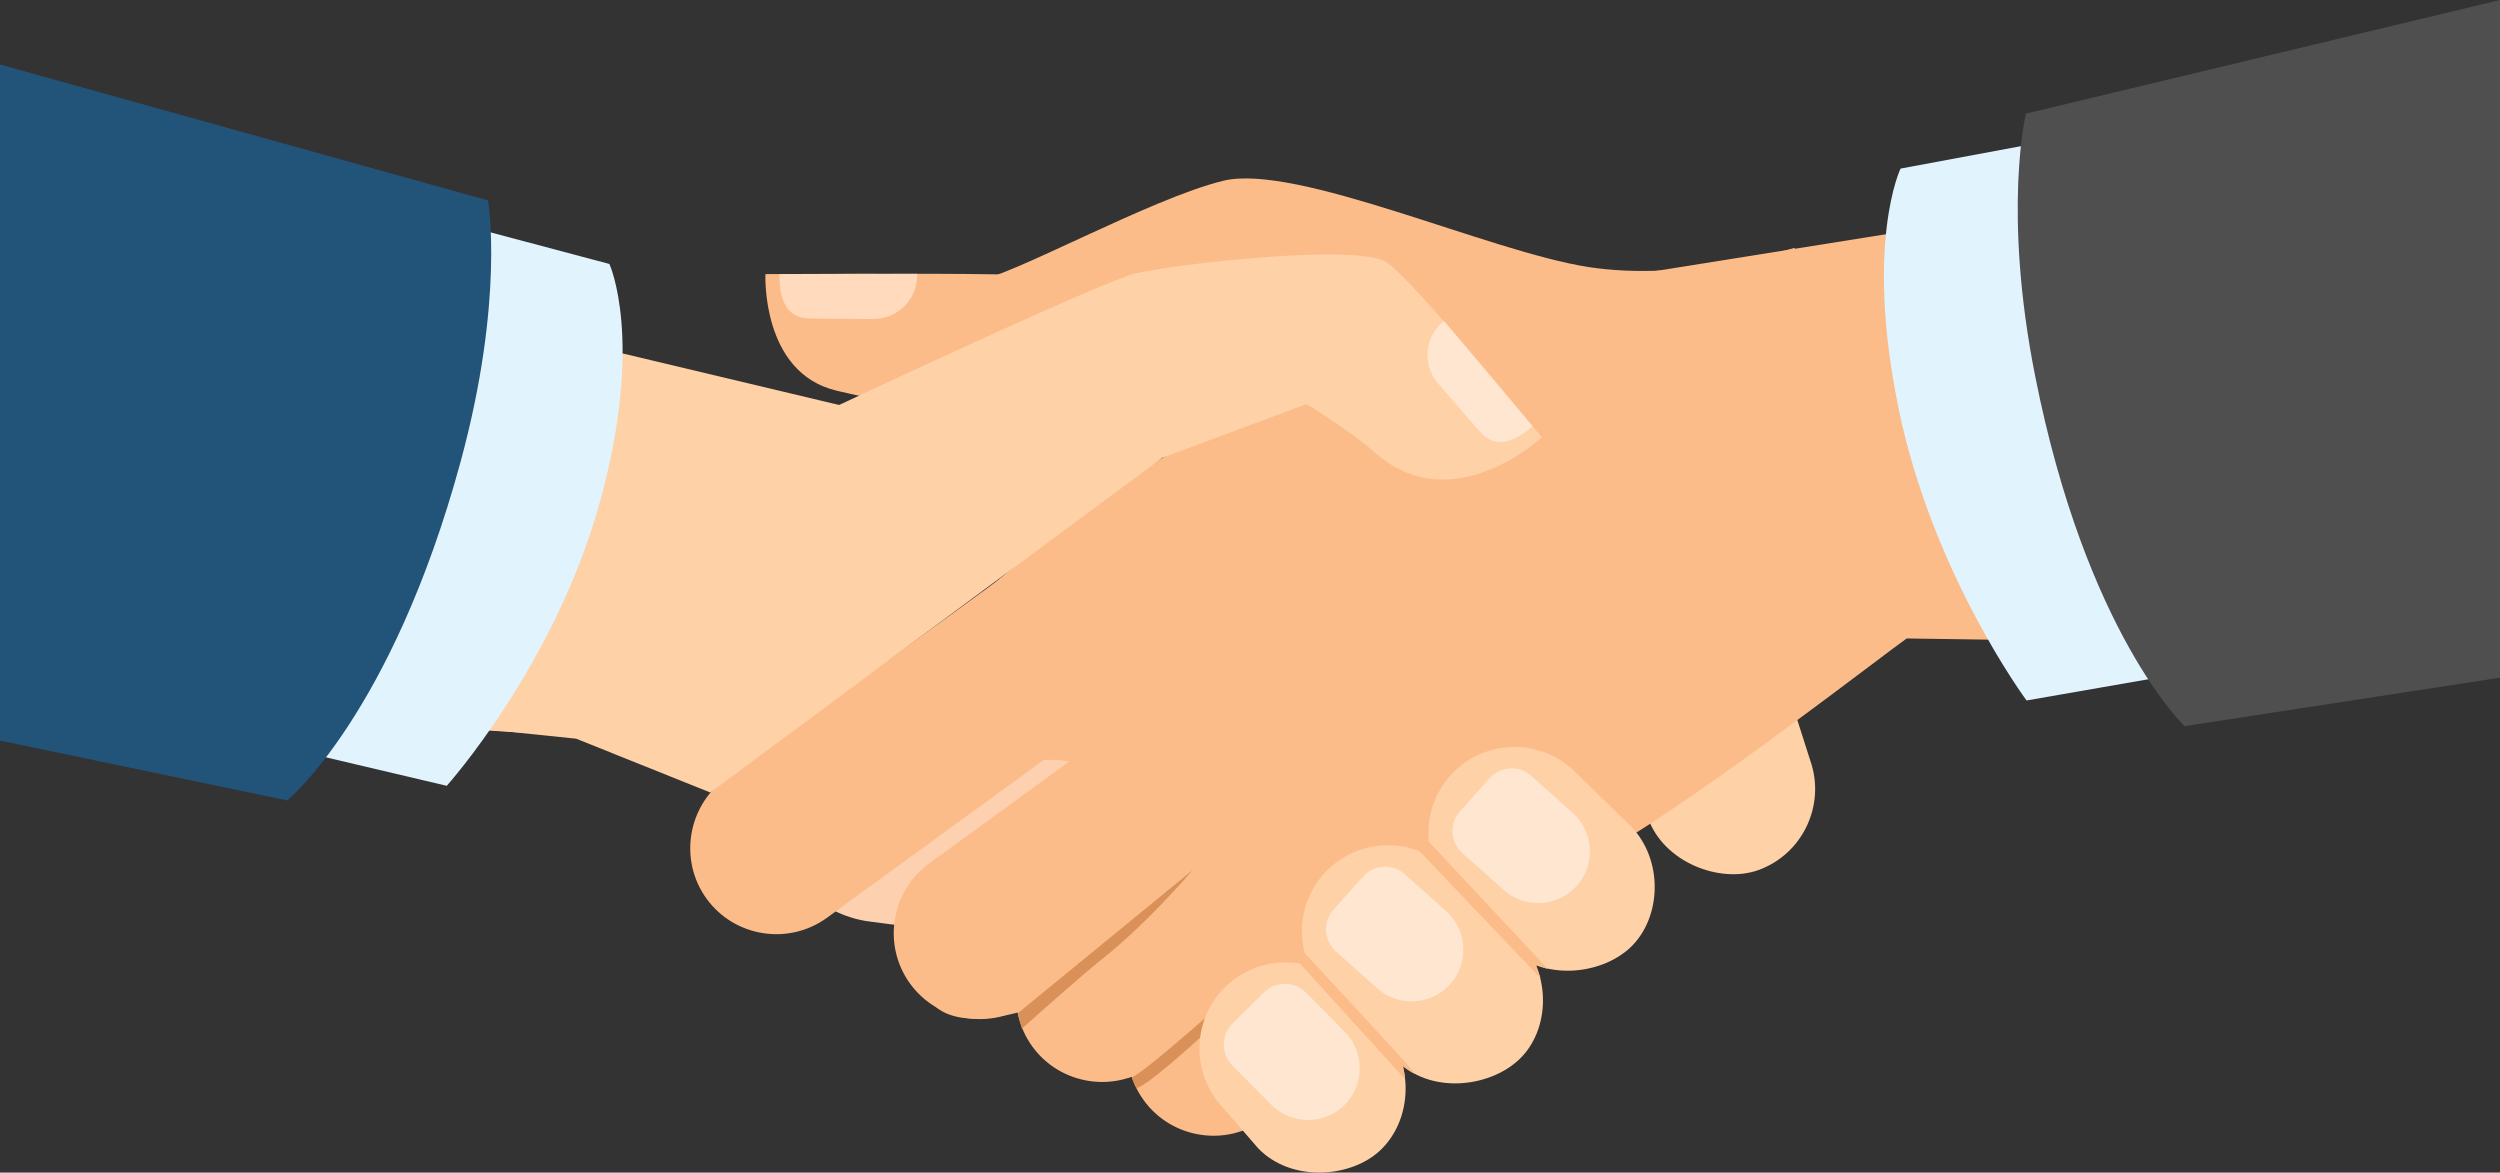 <?xml version="1.0" encoding="UTF-8"?>
<svg id="_レイヤー_2" data-name="レイヤー 2" xmlns="http://www.w3.org/2000/svg" viewBox="0 0 530 248.59">
  <rect x="0" y="0" width="530" height="248.59" fill="#333333" stroke="none"/>
  <defs>
    <style>
      .cls-1 {
        fill: #fdd1b0;
      }

      .cls-2 {
        fill: #fed1a7;
      }

      .cls-3 {
        fill: #d99159;
      }

      .cls-4 {
        fill: #ffdabd;
      }

      .cls-5 {
        fill: #225378;
      }

      .cls-6 {
        fill: #fcbc89;
      }

      .cls-7 {
        fill: #fee6d0;
      }

      .cls-8 {
        fill: #e1f4fd;
      }

      .cls-9 {
        fill: #4f4f4f;
      }
    </style>
  </defs>
  <g id="Business_plan" data-name="Business plan">
    <g id="Hands">
      <g>
        <path class="cls-2" d="M355.49,134.56h0c9.46-3.36,19.95,1.62,23.31,11.08l4.96,15.54c3.36,9.46-1.6,19.96-11.08,23.31-8.04,2.84-19.95-1.62-23.31-11.08l-4.96-15.54c-3.36-9.46,1.62-19.95,11.08-23.31Z"/>
        <path class="cls-1" d="M166.05,184.11s7.03,9.84,18.28,11.25c11.25,1.41,60.94,8.44,60.94,8.44l28.6-58.13-33.75-16.88-74.07,55.32Z"/>
        <g>
          <path class="cls-6" d="M380.44,52.54s-22.66,7.34-43.75,4.06c-21.1-3.28-61.88-22.03-77.35-18.28-15.47,3.75-45.63,20.63-52.19,21.1-2.33.17-4.29,16.78,4.06,21.88,15.18,9.26,46.72,9.53,46.72,9.53,0,0-19.69,9.84-31.41,19.69-9.98,8.38-64.83,53.78-72.19,61.88-9.38,10.31,3.28,28.6,15.94,22.97,6.71-2.98,39.38-29.06,44.07-32.35,4.69-3.28,13.59-1.41,13.59-1.41,0,0-27.03,25.31-31.72,31.88-4.69,6.56-4.06,13.44,1.56,19.38,6.11,6.45,21.25.78,21.25.78,0,0-.47,6.09,6.56,11.72s15.94,2.5,15.94,2.5c0,0,4.07,8.58,11.56,9.69,16.88,2.5,68.13-45.94,88.29-57.66,20.16-11.72,58.13-41.25,62.82-44.53,4.69-3.28-23.75-82.82-23.75-82.82Z"/>
          <path class="cls-6" d="M149.81,190.55h0c-5.91-8.12-4.1-19.59,4.02-25.5l62.81-45.7c8.12-5.91,19.59-4.1,25.5,4.02h0c5.91,8.12,4.1,19.59-4.02,25.5l-62.81,45.7c-8.12,5.91-19.59,4.1-25.5-4.02Z"/>
          <path class="cls-6" d="M192.95,208.55h0c-5.91-8.12-4.1-19.59,4.02-25.5l62.81-45.7c8.12-5.91,19.59-4.1,25.5,4.02h0c5.91,8.12,4.1,19.59-4.02,25.5l-62.81,45.7c-8.12,5.91-19.59,4.1-25.5-4.02Z"/>
          <path class="cls-6" d="M218.87,221.88h0c-5.91-8.12-4.1-19.59,4.02-25.5l62.81-45.7c8.12-5.91,19.59-4.1,25.5,4.02h0c5.91,8.12,4.1,19.59-4.02,25.5l-62.81,45.7c-8.12,5.91-19.59,4.1-25.5-4.02Z"/>
          <path class="cls-6" d="M242.49,233.28h0c-5.91-8.12-4.1-19.59,4.02-25.5l62.81-45.7c8.12-5.91,19.59-4.1,25.5,4.02h0c5.91,8.12,4.1,19.59-4.02,25.5l-62.81,45.7c-8.12,5.91-19.59,4.1-25.5-4.02Z"/>
        </g>
        <path class="cls-6" d="M203.53,87.54s-10.89-1.08-26.22-4.73c-15.98-3.81-15.04-24.7-15.04-24.7,0,0,34.79-.21,48.89.05,14.1.26-7.63,29.38-7.63,29.38Z"/>
        <path class="cls-2" d="M99.64,67.07c1.88.94,77.66,19.06,77.66,19.06,0,0,55.79-26.25,63.29-28.13,7.5-1.88,47.35-6.56,53.44-2.34,6.09,4.22,32.82,37.03,32.82,37.03,0,0-18.91,17.81-35.32,3.28-5.04-4.46-14.53-10.31-14.53-10.31l-30.63,11.41-95.79,70.94-28.44-11.41-82.04-8.44,59.54-81.1Z"/>
        <path class="cls-4" d="M194.45,58.06l-.02.43c-.04,5.06-4.21,9.18-9.28,9.14l-13.46-.1c-5.06-.04-6.48-4.19-6.45-9.26v-.17s29.2-.04,29.2-.04Z"/>
        <g>
          <path class="cls-2" d="M280.76,185.12h0c6.77-7.41,18.37-7.94,25.79-1.17l14.75,14.46c7.41,6.77,7.66,19.14,1.17,25.79-5.96,6.11-18.37,7.94-25.79,1.17l-14.75-14.46c-7.41-6.77-7.94-18.37-1.17-25.79Z"/>
          <path class="cls-7" d="M307.46,208.64h0c-4.02,4.5-10.99,4.9-15.49.88l-8.77-7.83c-2.57-2.3-2.8-6.28-.5-8.85l6.26-7.02c2.3-2.57,6.28-2.8,8.85-.5l8.77,7.83c4.5,4.02,4.9,10.99.88,15.49Z"/>
        </g>
        <path class="cls-7" d="M306.2,68.12l-.4.19c-3.83,3.32-4.24,9.16-.93,12.99l8.82,10.17c3.32,3.83,7.4,2.21,11.23-1.11l.03.09-18.75-22.33Z"/>
        <g>
          <path class="cls-2" d="M307.58,164.28h0c6.77-7.41,18.37-7.94,25.79-1.17l11.68,11.38c7.41,6.77,7.5,19.06,1.17,25.79-5.85,6.21-18.37,7.94-25.79,1.17l-11.68-11.38c-7.41-6.77-7.94-18.37-1.17-25.79Z"/>
          <path class="cls-7" d="M334.28,187.8h0c-4.02,4.5-10.99,4.9-15.49.88l-8.77-7.83c-2.57-2.3-2.8-6.28-.5-8.85l6.26-7.02c2.3-2.57,6.28-2.8,8.85-.5l8.77,7.83c4.5,4.02,4.9,10.99.88,15.49Z"/>
        </g>
        <polygon class="cls-6" points="349.5 57.69 524 29.83 524 137.17 404.2 135.35 349.5 57.69"/>
        <polygon class="cls-2" points="178.4 85.98 0 43.5 0 148.83 122.14 155.98 178.4 85.98"/>
        <path class="cls-3" d="M215.78,214.79l37.03-30.31s-9.37,11.09-19.06,18.75c-4.52,3.57-17.11,14.83-17.11,14.83l-.86-3.26Z"/>
        <path class="cls-3" d="M239.93,228.39c2.93-1.23,17.23-14.04,27.7-23.19,0,0-2.72,5.27-11.8,13.52-4.18,3.79-12.23,11.11-14.92,11.99-.7-1.35-.98-2.32-.98-2.32Z"/>
        <g>
          <path class="cls-2" d="M259.83,209.15h0c7.22-6.98,18.83-6.78,25.81.44l7.37,8.51c6.98,7.22,6.43,19.38-.44,25.81-6.23,5.83-18.83,6.78-25.81-.44l-7.37-8.51c-6.98-7.22-6.78-18.83.44-25.81Z"/>
          <path class="cls-7" d="M285.01,234.29h0c-4.29,4.24-11.27,4.2-15.51-.09l-8.26-8.36c-2.42-2.45-2.4-6.44.05-8.87l6.69-6.61c2.45-2.42,6.44-2.4,8.87.05l8.26,8.36c4.24,4.29,4.2,11.27-.09,15.51Z"/>
        </g>
        <polygon class="cls-6" points="328.17 205.44 302.94 178.48 301.9 179.09 300.91 180.44 326.61 207.39 325.63 204.64 328.17 205.44"/>
        <path class="cls-6" d="M299.91,227.55c.35-.12-23.38-25.55-23.38-25.55l-1.17.76.23,1.5s21.94,24.24,22.19,24.38c.25.14-.33-2.56-.33-2.56,0,0,2.11,1.58,2.46,1.47Z"/>
      </g>
      <path class="cls-8" d="M455.86,25.88l-52.94,9.86s-7.63,15.67-.43,50.78c7.2,35.12,27.14,61.98,27.14,61.98l62.04-10.81-35.81-111.81Z"/>
      <path class="cls-9" d="M530,0l-100.5,24.09s-5.02,20.56,1.97,55.72c10.83,54.48,31.66,74.13,31.66,74.13l66.87-10.27V0Z"/>
      <path class="cls-8" d="M78.84,42.58l50.35,13.38s7.53,16.23-2.1,50.76c-9.62,34.53-32.38,59.87-32.38,59.87l-59.21-13.95,43.34-110.06Z"/>
      <path class="cls-5" d="M0,13.67l103.47,28.83s3.58,20.86-5.84,55.45c-14.59,53.59-36.73,71.75-36.73,71.75L0,157V13.67Z"/>
    </g>
  </g>
</svg>